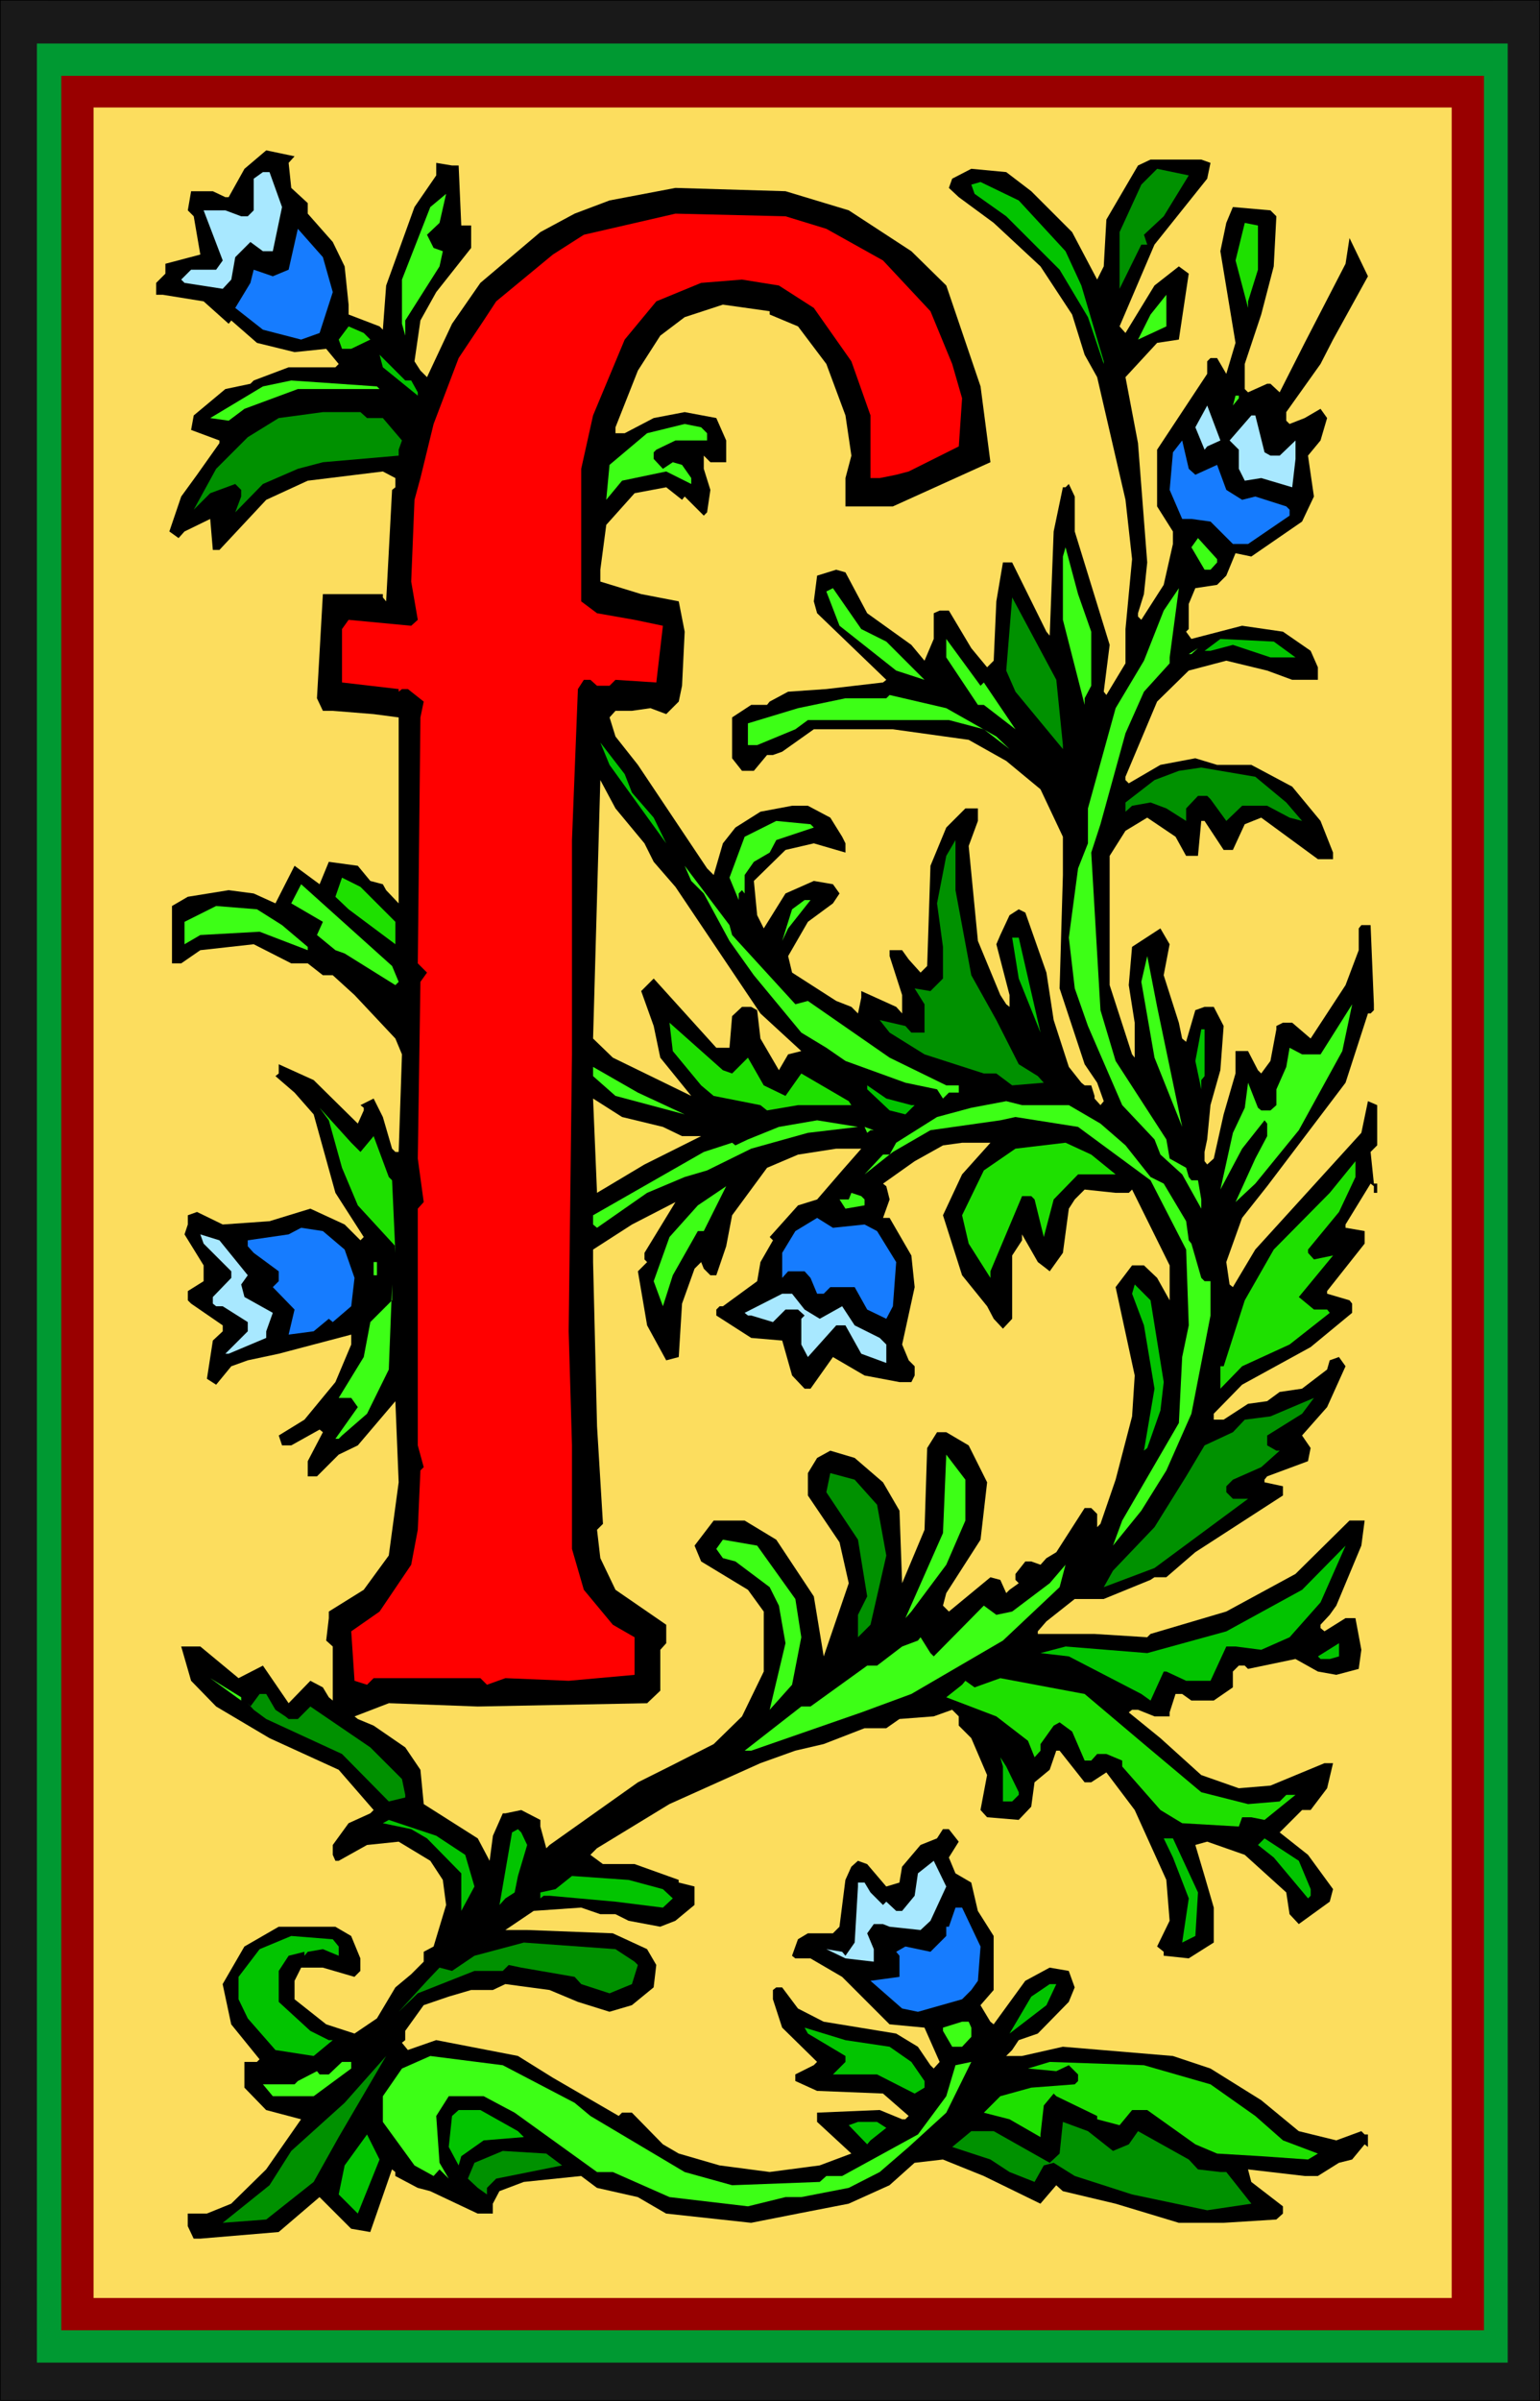<?xml version="1.0" encoding="UTF-8" standalone="no"?>
<svg
   version="1.0"
   width="99.922mm"
   height="155.668mm"
   id="svg107"
   sodipodi:docname="Flower F 2.wmf"
   xmlns:inkscape="http://www.inkscape.org/namespaces/inkscape"
   xmlns:sodipodi="http://sodipodi.sourceforge.net/DTD/sodipodi-0.dtd"
   xmlns="http://www.w3.org/2000/svg"
   xmlns:svg="http://www.w3.org/2000/svg">
  <rect width="100%" height="100%" fill="#333333" stroke="none"/>
  <sodipodi:namedview
     id="namedview107"
     pagecolor="#ffffff"
     bordercolor="#000000"
     borderopacity="0.25"
     inkscape:showpageshadow="2"
     inkscape:pageopacity="0.0"
     inkscape:pagecheckerboard="0"
     inkscape:deskcolor="#d1d1d1"
     inkscape:document-units="mm" />
  <defs
     id="defs1">
    <pattern
       id="WMFhbasepattern"
       patternUnits="userSpaceOnUse"
       width="6"
       height="6"
       x="0"
       y="0" />
  </defs>
  <path
     style="fill:#191919;fill-opacity:1;fill-rule:evenodd;stroke:none"
     d="M 11.958,0.162 H 365.86 V 588.353 H 11.958 Z"
     id="path1" />
  <path
     style="fill:#000000;fill-opacity:1;fill-rule:evenodd;stroke:none"
     d="M 12.12,0.162 H 11.958 365.86 v 0 V 588.353 588.192 H 11.958 l 0.162,0.162 V 0.162 L 11.958,0 V 588.353 H 366.022 V 0 H 11.958 Z"
     id="path2" />
  <path
     style="fill:#009932;fill-opacity:1;fill-rule:evenodd;stroke:none"
     d="M 18.261,10.665 H 360.689 V 578.981 H 18.261 Z"
     id="path3" />
  <path
     style="fill:#990000;fill-opacity:1;fill-rule:evenodd;stroke:none"
     d="M 23.109,18.583 H 356.003 V 571.063 H 23.109 Z"
     id="path4" />
  <path
     style="fill:#ffcc00;fill-opacity:1;fill-rule:evenodd;stroke:none"
     d="M 27.795,26.339 H 351.155 V 563.145 H 27.795 Z"
     id="path5" />
  <path
     style="fill:#191919;fill-opacity:1;fill-rule:evenodd;stroke:none"
     d="M 0,0.162 H 377.657 V 588.353 H 0 Z"
     id="path6" />
  <path
     style="fill:#000000;fill-opacity:1;fill-rule:evenodd;stroke:none"
     d="M 0.162,0.162 H 0 377.657 377.495 V 588.353 l 0.162,-0.162 H 0 l 0.162,0.162 V 0.162 L 0,0 V 588.353 H 377.657 V 0 H 0 Z"
     id="path7" />
  <path
     style="fill:#009932;fill-opacity:1;fill-rule:evenodd;stroke:none"
     d="M 9.05,10.665 H 369.739 V 578.981 H 9.05 Z"
     id="path8" />
  <path
     style="fill:#990000;fill-opacity:1;fill-rule:evenodd;stroke:none"
     d="M 15.029,18.583 H 363.921 V 571.063 H 15.029 Z"
     id="path9" />
  <path
     style="fill:#fcdd5e;fill-opacity:1;fill-rule:evenodd;stroke:none"
     d="M 22.947,26.339 H 356.003 V 563.145 H 22.947 Z"
     id="path10" />
  <path
     style="fill:#000000;fill-opacity:1;fill-rule:evenodd;stroke:none"
     d="m 70.78,39.913 0.646,6.14 4.04,3.717 v 2.585 l 6.141,6.948 2.909,5.979 0.97,9.372 v 2.424 l 7.595,2.909 0.808,0.808 0.808,-10.827 6.949,-19.229 5.333,-7.756 v -3.07 l 3.878,0.646 h 1.616 l 0.646,14.705 h 2.424 v 5.494 l -8.565,10.827 -3.878,6.948 -1.454,10.019 1.454,2.262 1.616,1.616 6.141,-13.089 6.949,-10.019 14.706,-12.443 8.403,-4.525 8.565,-3.232 16.16,-3.07 26.987,0.808 15.514,4.686 15.352,10.019 8.565,8.403 8.403,24.723 2.424,18.583 -23.917,10.827 h -11.635 v -6.948 l 1.454,-5.494 -1.454,-9.857 -4.686,-12.604 -6.949,-9.211 -6.949,-2.909 v -0.808 l -11.474,-1.616 -9.373,3.07 -5.979,4.525 -5.494,8.564 -5.494,13.897 v 1.454 h 2.262 l 7.11,-3.717 7.595,-1.454 7.757,1.454 2.424,5.494 v 5.332 h -3.878 l -1.616,-1.616 v 3.232 l 1.616,5.171 -0.808,5.494 -0.808,0.808 -4.686,-4.686 -0.646,0.808 -3.878,-3.07 -7.757,1.454 -6.949,7.756 -1.454,10.988 v 2.909 l 10.019,3.07 9.211,1.778 1.454,7.433 -0.646,13.25 -0.808,3.878 -3.07,3.07 -3.878,-1.454 -4.525,0.646 h -4.04 l -1.454,1.616 1.454,4.686 5.494,6.948 16.968,25.37 1.616,1.616 2.262,-7.756 3.07,-3.878 6.141,-3.878 7.757,-1.454 h 3.878 l 5.494,2.909 2.909,4.686 0.808,1.616 v 2.262 l -7.757,-2.262 -6.949,1.616 -7.757,7.595 0.808,8.403 1.616,3.232 5.333,-8.564 6.949,-3.07 4.686,0.808 1.616,2.262 -1.616,2.424 -6.141,4.525 -4.848,8.403 0.97,4.04 10.827,6.948 3.717,1.454 1.616,1.616 0.808,-3.878 v -1.616 l 8.565,3.878 1.454,1.616 V 243.841 l -3.07,-9.534 v -1.454 h 3.07 l 1.616,2.262 2.909,3.232 1.616,-1.616 0.808,-24.562 3.878,-9.372 4.686,-4.686 h 3.07 v 3.07 l -2.262,6.14 2.262,23.269 5.494,13.25 1.454,2.262 0.808,0.646 V 243.841 l -3.232,-12.443 0.97,-2.262 2.262,-4.848 2.262,-1.454 1.616,0.808 5.171,14.705 1.778,11.635 3.717,11.473 3.07,3.878 0.808,0.646 h 1.616 l 0.808,2.585 v 0.646 l 1.454,1.616 0.808,-0.97 -1.616,-4.525 -3.07,-4.525 -6.141,-18.583 0.808,-27.794 v -9.372 l -5.494,-11.635 -8.403,-6.948 -9.211,-5.171 -18.584,-2.585 h -19.392 l -7.757,5.494 -2.262,0.808 h -1.454 l -3.232,3.878 h -2.909 l -2.424,-3.07 v -10.019 l 4.686,-3.07 h 3.878 l 0.646,-0.808 4.525,-2.424 9.373,-0.646 13.898,-1.616 0.808,-0.646 -16.968,-16.321 -0.808,-2.909 0.808,-6.302 4.686,-1.454 2.262,0.646 5.333,10.019 10.827,7.756 3.232,3.878 2.262,-5.333 v -6.302 l 1.454,-0.646 h 2.262 l 5.494,9.211 3.878,4.686 1.616,-1.616 0.646,-14.543 1.616,-9.534 h 2.262 l 8.403,16.967 0.808,0.97 0.97,-25.531 2.262,-10.827 h 0.646 l 0.808,-0.808 1.454,3.07 v 8.564 l 8.565,27.794 -1.454,11.473 0.646,0.808 4.686,-7.756 v -8.403 l 1.616,-17.129 -1.616,-14.543 -6.949,-30.056 -3.07,-5.494 -3.07,-9.857 -7.757,-11.796 -11.474,-10.665 -8.565,-6.302 -2.424,-2.262 0.808,-2.262 4.686,-2.424 8.565,0.808 6.141,4.686 10.019,10.019 6.141,11.635 1.616,-3.232 0.646,-11.473 7.757,-13.25 3.07,-1.454 h 12.443 l 2.262,0.808 -0.808,3.878 -12.928,16.159 -8.565,20.037 1.454,1.616 7.11,-11.635 5.979,-4.686 2.424,1.778 -2.424,16.159 -5.333,0.808 -7.757,8.403 3.07,16.159 2.262,29.248 -0.808,7.756 -1.454,4.686 v 0.808 l 0.808,0.808 5.494,-8.564 2.262,-10.019 v -3.07 l -3.878,-6.14 v -13.897 l 12.282,-18.583 v -3.07 l 0.808,-0.808 h 1.616 l 2.262,3.878 2.262,-7.595 -3.717,-22.461 1.454,-6.948 1.616,-3.878 9.211,0.808 1.454,1.454 -0.646,12.281 -3.07,11.796 -4.04,12.119 v 6.14 l 0.808,0.808 4.686,-2.101 h 0.808 l 2.262,2.101 6.141,-12.119 10.019,-19.391 0.97,-6.302 4.525,9.372 -8.565,15.513 -3.07,5.979 -8.403,11.796 v 2.101 l 0.808,0.808 3.717,-1.454 3.878,-2.262 1.616,2.262 -1.616,5.494 -3.07,3.717 1.454,10.019 -2.909,6.14 -12.443,8.564 -3.878,-0.808 -2.262,5.494 -2.262,2.262 -5.333,0.808 -1.616,3.878 v 6.14 l -0.646,0.646 1.293,1.778 12.443,-3.232 10.019,1.454 6.787,4.686 1.778,4.04 v 3.07 h -6.302 l -6.141,-2.262 -10.019,-2.424 -9.211,2.424 -7.757,7.595 -7.757,18.421 v 0.808 l 0.808,0.808 7.757,-4.525 8.565,-1.616 5.333,1.616 h 8.403 l 10.019,5.332 6.949,8.403 3.07,7.756 v 1.616 h -3.717 l -13.898,-10.18 -4.04,1.616 -2.909,6.302 h -2.262 l -4.686,-7.11 h -0.808 l -0.808,8.564 h -2.909 l -2.586,-4.686 -6.949,-4.686 -5.333,3.232 -3.878,6.14 v 31.672 l 5.494,16.967 0.646,0.808 v -8.564 l -1.454,-9.211 0.808,-9.372 6.949,-4.525 2.262,3.878 -1.454,7.595 3.717,11.635 0.808,3.878 0.97,0.808 2.262,-7.756 2.262,-0.808 h 2.262 l 2.424,4.686 -0.808,10.827 -2.424,8.564 -0.808,8.403 -0.646,3.07 v 2.262 l 0.646,0.808 1.616,-1.454 2.424,-10.827 2.909,-10.019 v -5.494 h 3.07 l 2.424,4.686 0.808,0.808 2.262,-3.07 1.454,-7.756 v -0.808 l 1.616,-0.808 h 2.262 l 4.525,3.878 8.565,-13.089 3.232,-8.564 v -5.332 l 0.646,-0.808 h 2.262 l 0.808,19.391 v 1.454 l -0.808,0.808 h -0.646 l -5.494,16.967 -19.23,25.37 -6.141,7.756 -3.878,10.827 0.808,5.494 0.808,0.646 5.494,-9.211 26.017,-28.602 1.616,-7.756 2.262,0.97 v 9.857 l -1.616,1.616 0.808,7.756 h 0.808 v 2.262 h -0.808 v -1.616 l -0.808,-0.646 -6.141,10.019 v 0.808 l 4.686,0.808 v 3.07 l -9.211,11.635 v 0.646 l 5.494,1.616 0.646,0.808 v 2.262 l -10.181,8.403 -16.806,9.211 -6.949,7.11 v 1.454 h 2.424 l 5.979,-3.878 4.686,-0.646 3.07,-2.262 5.494,-0.808 6.141,-4.686 0.646,-2.262 2.262,-0.808 1.616,2.262 -4.525,10.019 -6.141,6.948 2.101,3.07 -0.646,3.232 -10.019,3.717 -0.646,0.808 v 0.646 l 4.525,0.97 v 2.262 l -21.493,13.897 -7.11,6.14 h -2.909 l -0.97,0.646 -11.474,4.686 h -7.11 l -6.949,5.494 -2.101,2.424 v 0.646 h 13.898 l 12.928,0.808 0.808,-0.808 18.584,-5.494 16.968,-9.211 13.251,-13.089 h 3.717 l -0.808,6.14 -6.141,14.705 -1.616,2.262 -2.262,2.424 v 0.808 l 0.97,0.808 5.171,-3.232 h 2.424 l 1.454,7.756 -0.646,4.686 -5.494,1.454 -4.525,-0.808 -5.494,-3.07 -11.635,2.424 -0.808,-0.808 h -1.454 l -1.454,1.454 v 3.878 l -4.686,3.232 h -5.494 l -2.262,-1.616 h -1.616 l -1.454,4.525 v 0.97 h -3.717 l -4.04,-1.616 h -1.454 l -0.808,0.646 7.757,6.302 10.019,9.049 9.211,3.232 7.757,-0.646 13.251,-5.494 h 2.101 l -1.454,6.14 -4.04,5.333 h -2.101 l -5.494,5.494 6.949,5.494 6.141,8.403 -0.808,3.07 -7.595,5.494 -2.262,-2.424 -0.808,-5.333 -10.181,-9.211 -9.211,-3.232 -2.909,0.808 2.262,7.595 2.262,7.756 v 8.564 l -6.141,3.878 -6.141,-0.646 v -0.97 l -1.616,-1.293 3.07,-6.302 -0.808,-10.019 -7.757,-17.129 -6.949,-9.211 -3.717,2.424 h -1.616 l -6.141,-7.756 h -0.808 l -1.616,4.686 -3.717,3.07 -0.808,5.979 -3.07,3.232 -7.757,-0.646 -1.616,-1.778 1.616,-8.564 -3.878,-9.049 -3.07,-3.07 v -2.262 l -1.616,-1.616 -4.525,1.616 -8.403,0.646 -3.232,2.262 h -5.333 l -10.019,3.878 -6.949,1.616 -8.565,3.07 -22.301,10.019 -17.776,10.827 -1.616,1.616 3.07,2.262 h 7.757 l 10.827,3.878 v 0.646 l 3.878,0.97 v 4.525 l -4.686,3.878 -3.717,1.454 -7.757,-1.454 -3.232,-1.616 h -3.717 l -4.686,-1.616 -11.635,0.808 -6.949,4.686 h 5.333 l 21.008,0.808 8.403,3.878 2.262,3.878 -0.646,5.494 -5.333,4.363 -5.494,1.616 -7.757,-2.424 -6.949,-2.909 -10.827,-1.454 -3.07,1.454 h -5.333 l -5.494,1.616 -6.141,2.101 -4.525,6.302 v 2.262 l -0.808,0.646 1.454,1.778 6.949,-2.424 20.038,3.878 8.565,5.332 16.16,9.372 0.808,-0.808 h 2.424 l 7.595,7.756 3.878,2.262 10.019,2.909 12.282,1.616 12.282,-1.616 7.757,-2.909 -8.403,-7.756 v -2.262 l 15.352,-0.646 5.494,2.262 h 0.808 l 0.808,-0.808 -6.302,-5.494 -16.16,-0.646 -5.333,-2.424 v -1.616 l 4.525,-2.262 0.808,-0.808 -8.565,-8.403 -2.262,-6.948 V 487.682 l 0.808,-0.646 h 1.454 l 3.878,5.171 6.302,3.232 17.776,2.909 5.333,3.232 3.07,4.525 0.808,0.808 1.454,-1.616 -3.717,-8.403 -8.565,-0.808 -11.635,-11.635 -7.757,-4.525 h -3.717 l -0.808,-0.646 1.454,-4.04 2.424,-1.454 h 6.141 l 1.616,-1.616 1.454,-11.473 1.454,-3.232 1.616,-1.454 2.262,0.808 4.686,5.494 3.232,-0.97 0.646,-3.878 4.525,-5.333 4.04,-1.616 1.454,-2.262 h 1.454 l 2.424,3.07 -2.424,3.878 1.616,3.878 3.878,2.262 1.616,6.948 3.878,6.14 V 487.682 l -3.232,3.717 2.424,4.04 0.808,0.646 7.757,-10.665 5.979,-3.232 4.686,0.808 1.454,4.04 -1.454,3.555 -7.595,7.756 -4.686,1.616 -1.616,2.424 -1.454,1.454 h 3.878 l 10.019,-2.262 26.987,2.262 9.211,3.07 12.443,7.756 9.211,7.595 9.211,2.262 6.141,-2.262 0.808,0.808 h 0.808 v 3.07 l -0.808,-0.646 -3.07,3.717 -3.232,0.808 -5.171,3.232 h -3.232 l -13.898,-1.616 0.808,3.07 7.757,5.979 v 1.778 l -1.616,1.454 -12.928,0.808 h -10.989 l -15.514,-4.686 -12.928,-3.07 -1.616,-1.454 -3.878,4.525 -13.898,-6.787 -10.019,-4.04 -6.949,0.808 -6.141,5.494 -10.019,4.525 -12.443,2.424 -11.474,2.262 -20.846,-2.262 -6.949,-4.04 -10.019,-2.262 -3.878,-2.909 -14.059,1.454 -5.979,2.262 -1.616,3.07 v 2.424 h -3.717 l -11.635,-5.494 -3.07,-0.808 -5.494,-2.909 v -0.97 l -0.808,-0.646 -5.333,15.351 -4.686,-0.808 -7.757,-7.756 -10.019,8.564 -19.23,1.616 h -1.616 l -1.454,-3.07 v -3.07 h 4.686 l 5.979,-2.424 8.565,-8.403 8.565,-12.281 -8.565,-2.262 -5.333,-5.494 v -6.302 h 3.07 l 0.646,-0.646 -6.949,-8.564 -2.101,-9.857 5.333,-9.211 8.403,-4.848 h 13.898 l 3.878,2.262 2.262,5.494 v 3.07 l -1.454,1.454 -7.757,-2.262 H 73.851 l -1.616,3.232 v 4.525 l 7.757,6.14 6.949,2.262 5.494,-3.717 4.525,-7.595 3.878,-3.232 3.07,-3.07 v -2.424 l 2.424,-1.293 3.07,-10.18 -0.808,-6.14 -3.07,-4.686 -7.757,-4.686 -7.757,0.808 -6.949,3.878 h -0.808 l -0.646,-1.454 v -2.424 l 3.878,-5.333 5.333,-2.424 0.808,-0.808 -8.565,-9.857 -16.968,-7.756 -13.09,-7.756 -6.141,-6.302 -2.424,-8.403 h 4.686 l 9.373,7.756 5.979,-3.07 6.302,9.211 5.333,-5.494 3.07,1.616 1.454,2.424 0.97,0.808 v -13.25 l -1.616,-1.454 0.646,-5.494 v -1.616 l 8.565,-5.332 6.141,-8.403 2.424,-17.937 -0.808,-19.876 -9.211,10.827 -4.686,2.262 -5.333,5.332 H 75.467 v -3.717 l 3.717,-7.11 -0.808,-0.646 -6.949,3.878 h -2.262 l -0.808,-2.424 6.302,-3.878 7.595,-9.211 3.878,-9.211 v -2.424 l -17.776,4.686 -7.595,1.616 -4.04,1.454 -3.717,4.525 -2.262,-1.454 1.454,-9.372 2.424,-2.262 v -1.454 l -7.757,-5.333 -0.808,-0.808 v -2.262 l 3.878,-2.424 v -3.878 l -4.686,-7.595 0.808,-2.424 v -2.262 l 2.262,-0.808 6.302,3.07 11.474,-0.808 10.019,-3.07 8.403,3.878 3.878,3.878 0.808,-0.808 -6.949,-10.827 -5.333,-19.229 -4.686,-5.333 -4.686,-4.04 0.808,-0.646 v -2.262 l 8.565,3.878 10.827,10.665 1.454,-3.232 v -0.646 l -0.808,-0.646 3.232,-1.616 2.262,4.525 2.262,7.756 0.808,0.808 H 97.767 L 98.575,258.384 96.959,254.506 86.94,243.841 81.608,238.993 h -2.424 l -3.717,-2.909 h -4.04 l -9.211,-4.686 -13.09,1.454 -4.686,3.232 H 42.177 V 222.026 l 3.878,-2.262 10.019,-1.616 6.141,0.808 5.333,2.424 4.686,-9.211 6.141,4.525 2.262,-5.494 7.11,0.97 3.07,3.717 3.07,0.808 0.808,1.454 3.07,3.232 v -45.569 l -6.141,-0.808 -10.019,-0.808 h -2.424 l -1.454,-3.07 1.454,-25.531 h 14.706 v 0.808 l 0.808,0.97 1.454,-27.309 0.808,-0.646 v -2.262 l -3.07,-1.616 -18.422,2.262 -10.181,4.686 -11.474,12.281 h -1.616 l -0.646,-7.595 -6.302,3.07 -1.454,1.616 -2.262,-1.616 2.909,-8.564 3.878,-5.332 5.494,-7.756 v -0.646 l -6.949,-2.585 0.646,-3.555 7.757,-6.464 6.141,-1.293 0.808,-0.808 8.565,-3.232 h 11.474 l 0.808,-0.808 -3.07,-3.717 -7.757,0.808 -9.211,-2.262 -6.302,-5.494 -0.646,0.808 -6.141,-5.494 -10.019,-1.616 h -1.616 v -2.909 l 2.262,-2.262 v -2.424 l 8.565,-2.262 -1.616,-9.372 -1.454,-1.454 0.808,-4.686 h 5.333 l 3.07,1.454 h 0.808 l 3.878,-6.948 5.333,-4.525 6.949,1.454 z"
     id="path11" />
  <path
     style="fill:#009100;fill-opacity:1;fill-rule:evenodd;stroke:none"
     d="m 285.384,53.002 -4.848,4.525 0.808,2.424 h -1.454 L 274.557,70.777 V 56.88 l 5.333,-11.635 3.878,-3.878 7.757,1.616 z"
     id="path12" />
  <path
     style="fill:#a8e8ff;fill-opacity:1;fill-rule:evenodd;stroke:none"
     d="M 69.164,50.74 66.902,61.566 h -2.424 l -3.07,-2.262 -3.717,3.717 -0.97,5.494 -2.101,2.262 -9.373,-1.454 -0.808,-0.808 2.424,-2.424 h 6.141 l 1.616,-2.262 -4.686,-12.281 h 5.333 l 3.878,1.454 h 1.616 l 1.454,-1.454 v -7.756 l 2.262,-1.616 h 1.616 z"
     id="path13" />
  <path
     style="fill:#02c400;fill-opacity:1;fill-rule:evenodd;stroke:none"
     d="m 261.306,61.566 3.878,8.403 5.494,18.583 v 0.646 l -3.878,-11.473 -6.949,-11.635 -13.09,-13.089 -7.757,-5.494 -0.808,-2.262 2.262,-0.646 9.373,4.525 z"
     id="path14" />
  <path
     style="fill:#3dff16;fill-opacity:1;fill-rule:evenodd;stroke:none"
     d="m 104.716,57.526 1.616,3.232 2.262,0.808 -0.808,3.717 -8.403,13.25 v 3.717 l -0.808,-2.909 V 68.515 l 6.949,-17.775 3.878,-3.232 -1.616,7.11 z"
     id="path15" />
  <path
     style="fill:#ff0000;fill-opacity:1;fill-rule:evenodd;stroke:none"
     d="m 202.645,56.072 13.898,7.756 11.635,12.443 5.333,12.927 2.424,8.403 -0.808,11.796 -12.282,6.14 -3.07,0.808 -4.04,0.808 h -2.262 v -15.351 l -4.686,-13.25 -9.211,-13.089 -8.565,-5.494 -9.05,-1.454 -10.019,0.808 -10.989,4.525 -7.757,9.372 -7.757,18.583 -2.909,13.089 v 32.48 l 3.878,2.909 9.211,1.616 6.949,1.454 -1.616,13.897 -10.019,-0.646 -1.454,1.454 h -3.07 l -1.616,-1.454 h -1.616 l -1.454,2.262 -1.454,37.004 v 52.517 l -0.808,67.868 0.808,27.955 v 25.37 l 2.909,10.019 7.11,8.564 5.333,3.07 v 9.211 l -16.16,1.454 -15.514,-0.646 -4.525,1.616 -1.616,-1.616 H 91.627 l -1.616,1.616 -3.07,-0.97 -0.808,-12.119 6.949,-4.848 7.757,-11.473 1.616,-8.564 0.646,-14.543 0.808,-0.808 -1.454,-5.333 v -58.011 l 1.454,-1.616 -1.454,-10.665 0.646,-43.306 1.616,-2.262 -2.262,-2.262 0.646,-60.273 0.808,-3.878 -3.878,-3.07 h -1.454 l -0.808,0.646 v -0.646 l -13.898,-1.616 v -13.089 l 1.616,-2.262 15.352,1.454 1.616,-1.454 -1.616,-9.372 0.808,-20.037 1.454,-5.333 3.232,-13.25 6.141,-16.159 6.141,-9.211 3.07,-4.686 13.898,-11.473 7.595,-4.848 22.462,-5.171 26.987,0.646 z"
     id="path16" />
  <path
     style="fill:#1ee000;fill-opacity:1;fill-rule:evenodd;stroke:none"
     d="m 308.493,66.091 -2.424,7.756 v 1.616 l -3.07,-11.635 2.262,-9.211 3.232,0.646 z"
     id="path17" />
  <path
     style="fill:#167cff;fill-opacity:1;fill-rule:evenodd;stroke:none"
     d="m 81.608,71.585 -3.232,10.019 -4.525,1.616 -9.373,-2.424 -6.787,-5.333 3.717,-6.14 0.808,-3.232 4.686,1.616 3.878,-1.616 2.262,-10.019 6.141,6.948 z"
     id="path18" />
  <path
     style="fill:#ffffff;fill-opacity:1;fill-rule:evenodd;stroke:none"
     d="m 329.985,71.585 -6.787,13.089 z"
     id="path19" />
  <path
     style="fill:#3dff16;fill-opacity:1;fill-rule:evenodd;stroke:none"
     d="m 279.082,83.219 3.07,-6.14 3.878,-4.848 v 7.756 z"
     id="path20" />
  <path
     style="fill:#1ee000;fill-opacity:1;fill-rule:evenodd;stroke:none"
     d="m 90.819,83.219 -4.686,2.262 h -2.262 l -0.808,-2.262 2.424,-3.232 3.717,1.616 z"
     id="path21" />
  <path
     style="fill:#02c400;fill-opacity:1;fill-rule:evenodd;stroke:none"
     d="m 100.838,93.238 1.616,2.909 v 0.808 l -8.565,-6.948 -0.808,-3.07 6.302,6.302 z"
     id="path22" />
  <path
     style="fill:#3dff16;fill-opacity:1;fill-rule:evenodd;stroke:none"
     d="M 93.081,95.339 H 73.043 l -13.09,4.848 -3.878,2.909 -4.525,-0.646 12.928,-7.756 6.949,-1.454 21.008,1.454 z"
     id="path23" />
  <path
     style="fill:#3dff16;fill-opacity:1;fill-rule:evenodd;stroke:none"
     d="m 303.806,97.601 -1.454,1.778 0.646,-2.424 h 0.808 z"
     id="path24" />
  <path
     style="fill:#a8e8ff;fill-opacity:1;fill-rule:evenodd;stroke:none"
     d="m 296.049,109.397 -0.646,0.808 -2.262,-5.494 2.909,-5.333 3.232,8.564 z"
     id="path25" />
  <path
     style="fill:#009100;fill-opacity:1;fill-rule:evenodd;stroke:none"
     d="m 90.011,102.449 h 3.878 l 4.686,5.494 -0.808,2.262 v 1.454 l -18.584,1.616 -6.141,1.616 -8.565,3.717 -6.787,6.948 1.454,-3.878 v -1.616 l -1.454,-1.454 -6.141,2.262 -4.04,4.04 5.494,-10.019 7.757,-7.756 7.595,-4.686 10.827,-1.454 h 9.211 z"
     id="path26" />
  <path
     style="fill:#a8e8ff;fill-opacity:1;fill-rule:evenodd;stroke:none"
     d="m 310.109,110.852 1.454,0.808 h 2.262 l 3.878,-3.717 v 4.525 l -0.808,6.948 -7.595,-2.262 -4.04,0.646 -1.454,-2.909 v -4.686 l -2.262,-2.262 5.333,-6.14 h 0.97 z"
     id="path27" />
  <path
     style="fill:#3dff16;fill-opacity:1;fill-rule:evenodd;stroke:none"
     d="m 173.396,106.165 v 1.778 h -7.757 l -4.686,2.262 -0.646,0.646 v 1.616 l 2.262,2.424 2.424,-1.616 2.262,0.646 2.262,3.232 v 1.454 l -6.141,-3.07 -10.827,2.262 -3.878,4.686 0.808,-8.564 9.211,-7.756 9.211,-2.262 4.04,0.808 z"
     id="path28" />
  <path
     style="fill:#167cff;fill-opacity:1;fill-rule:evenodd;stroke:none"
     d="m 293.141,116.346 5.333,-2.424 2.262,6.14 3.878,2.424 3.232,-0.808 7.595,2.424 0.808,0.808 v 1.454 l -10.181,6.948 h -3.717 l -5.494,-5.494 -4.686,-0.646 h -2.262 l -3.07,-7.11 0.808,-9.211 2.262,-2.909 1.616,6.948 z"
     id="path29" />
  <path
     style="fill:#3dff16;fill-opacity:1;fill-rule:evenodd;stroke:none"
     d="m 298.473,137.837 -1.616,1.778 h -1.454 l -3.232,-5.494 1.616,-2.262 4.686,5.171 z"
     id="path30" />
  <path
     style="fill:#3dff16;fill-opacity:1;fill-rule:evenodd;stroke:none"
     d="m 267.608,154.804 v 13.25 l -1.616,3.07 v 1.616 l -5.333,-20.845 V 136.383 l 0.646,-2.262 3.07,11.473 z"
     id="path31" />
  <path
     style="fill:#3dff16;fill-opacity:1;fill-rule:evenodd;stroke:none"
     d="m 217.351,157.228 9.373,9.372 -6.949,-2.262 -13.898,-10.988 -3.232,-8.403 1.616,-0.808 6.949,10.019 z"
     id="path32" />
  <path
     style="fill:#3dff16;fill-opacity:1;fill-rule:evenodd;stroke:none"
     d="m 286.838,162.561 -6.302,6.948 -4.525,10.18 -6.141,22.3 -2.262,6.948 2.262,38.62 3.717,12.443 12.443,19.229 0.808,4.686 4.04,2.262 0.646,2.262 0.646,0.808 h 1.616 l 0.808,4.686 v 2.262 l -4.686,-8.403 -5.333,-4.848 -1.454,-3.717 -7.918,-8.403 -8.403,-19.391 -3.232,-9.211 -1.454,-12.443 2.262,-16.967 2.424,-6.14 v -8.564 l 6.787,-24.562 6.949,-11.635 4.848,-12.281 3.717,-5.494 -2.262,16.967 z"
     id="path33" />
  <path
     style="fill:#009100;fill-opacity:1;fill-rule:evenodd;stroke:none"
     d="m 260.659,182.598 v 0.97 l -11.635,-14.058 -2.262,-5.171 1.454,-17.937 10.827,20.199 z"
     id="path34" />
  <path
     style="fill:#3dff16;fill-opacity:1;fill-rule:evenodd;stroke:none"
     d="m 241.267,167.247 7.757,11.473 -7.757,-5.979 H 239.813 l -7.757,-11.635 v -4.525 l 8.403,11.473 z"
     id="path35" />
  <path
     style="fill:#02c400;fill-opacity:1;fill-rule:evenodd;stroke:none"
     d="m 317.704,161.106 h -6.141 l -9.211,-3.07 -5.494,1.454 h -1.454 l 3.878,-2.909 13.09,0.646 z"
     id="path36" />
  <path
     style="fill:#3dff16;fill-opacity:1;fill-rule:evenodd;stroke:none"
     d="m 291.525,160.298 2.262,-1.454 -1.616,1.454 z"
     id="path37" />
  <path
     style="fill:#3dff16;fill-opacity:1;fill-rule:evenodd;stroke:none"
     d="m 244.338,180.497 3.232,3.07 -6.302,-4.848 -8.565,-2.262 h -34.582 l -3.07,2.262 -9.373,3.878 h -2.262 v -5.332 l 12.282,-3.717 11.635,-2.424 h 10.019 l 0.808,-0.808 13.898,3.232 z"
     id="path38" />
  <path
     style="fill:#ffffff;fill-opacity:1;fill-rule:evenodd;stroke:none"
     d="m 270.678,170.317 -0.808,3.232 z"
     id="path39" />
  <path
     style="fill:#ffffff;fill-opacity:1;fill-rule:evenodd;stroke:none"
     d="m 268.416,176.458 -2.424,7.11 z"
     id="path40" />
  <path
     style="fill:#02c400;fill-opacity:1;fill-rule:evenodd;stroke:none"
     d="m 154.974,194.233 5.333,6.14 3.07,6.302 -13.898,-19.229 -2.262,-5.494 5.979,7.756 z"
     id="path41" />
  <path
     style="fill:#009100;fill-opacity:1;fill-rule:evenodd;stroke:none"
     d="m 315.441,196.656 3.878,4.525 -3.07,-0.808 -5.494,-2.909 h -6.141 l -3.878,3.717 -3.878,-5.332 -0.808,-0.808 h -2.262 l -2.909,3.07 v 3.07 l -4.848,-3.07 -3.878,-1.454 -4.525,0.808 -1.616,1.454 v -2.262 l 7.11,-5.494 5.979,-2.262 5.494,-0.808 13.251,2.262 z"
     id="path42" />
  <path
     style="fill:#fcdd5e;fill-opacity:1;fill-rule:evenodd;stroke:none"
     d="m 158.044,206.675 2.262,4.525 5.333,6.14 20.846,31.026 10.019,9.211 -3.232,0.808 -2.262,3.878 -4.525,-7.756 -0.808,-6.948 -1.454,-0.808 h -2.262 l -2.424,2.262 -0.646,7.756 h -3.232 l -15.352,-16.967 -3.07,3.07 3.07,8.564 1.616,7.756 7.595,9.372 -19.23,-9.372 -4.848,-4.686 1.778,-63.344 3.717,6.948 z"
     id="path43" />
  <path
     style="fill:#3dff16;fill-opacity:1;fill-rule:evenodd;stroke:none"
     d="m 199.575,202.797 -9.211,3.07 -1.616,3.07 -3.878,2.262 -2.262,3.232 v 4.525 l -0.646,-0.808 -0.808,0.808 v 1.616 l -2.262,-5.494 3.717,-10.019 7.757,-3.878 8.403,0.808 z"
     id="path44" />
  <path
     style="fill:#009100;fill-opacity:1;fill-rule:evenodd;stroke:none"
     d="m 238.197,238.993 6.141,10.988 5.494,10.827 4.686,2.909 1.454,1.616 -7.757,0.646 -3.878,-2.909 h -3.07 l -14.544,-4.686 -8.565,-5.333 -2.424,-3.07 6.302,1.454 1.454,1.616 h 3.232 v -6.948 l -2.424,-3.878 3.878,0.646 3.07,-3.07 v -7.756 l -1.454,-10.665 2.262,-11.635 2.262,-3.878 v 12.281 z"
     id="path45" />
  <path
     style="fill:#3dff16;fill-opacity:1;fill-rule:evenodd;stroke:none"
     d="m 179.537,229.136 15.514,16.967 3.07,-0.808 20.038,13.897 13.898,6.787 h 3.07 v 1.778 h -2.424 l -1.454,1.454 -1.454,-2.262 -7.757,-1.616 -14.706,-5.333 -4.686,-3.232 -6.141,-3.717 -11.635,-14.058 -5.979,-8.403 -6.302,-11.635 -3.07,-3.07 -1.616,-3.717 10.989,14.543 z"
     id="path46" />
  <path
     style="fill:#1ee000;fill-opacity:1;fill-rule:evenodd;stroke:none"
     d="m 96.959,225.904 v 5.494 l -11.474,-8.564 -3.232,-3.07 1.616,-4.686 4.525,2.262 z"
     id="path47" />
  <path
     style="fill:#3dff16;fill-opacity:1;fill-rule:evenodd;stroke:none"
     d="m 97.767,240.609 -0.808,0.808 -12.443,-7.756 -2.262,-0.808 -4.525,-3.717 1.454,-3.232 -7.757,-4.525 2.424,-4.686 22.301,20.037 z"
     id="path48" />
  <path
     style="fill:#3dff16;fill-opacity:1;fill-rule:evenodd;stroke:none"
     d="m 193.272,227.52 -1.454,3.07 2.424,-7.756 3.07,-2.262 h 1.454 z"
     id="path49" />
  <path
     style="fill:#3dff16;fill-opacity:1;fill-rule:evenodd;stroke:none"
     d="m 69.164,226.712 6.302,5.333 v 0.808 l -11.797,-4.525 -14.544,0.808 -3.878,2.262 v -5.494 l 7.757,-3.878 10.019,0.808 z"
     id="path50" />
  <path
     style="fill:#02c400;fill-opacity:1;fill-rule:evenodd;stroke:none"
     d="m 255.165,253.052 -5.333,-13.25 -1.616,-10.019 h 1.616 z"
     id="path51" />
  <path
     style="fill:#3dff16;fill-opacity:1;fill-rule:evenodd;stroke:none"
     d="m 289.909,276.159 -6.787,-16.967 -3.232,-18.583 1.454,-6.302 2.424,12.443 z"
     id="path52" />
  <path
     style="fill:#3dff16;fill-opacity:1;fill-rule:evenodd;stroke:none"
     d="m 318.512,276.967 -10.666,13.089 -4.848,4.525 4.848,-10.665 2.909,-5.494 v -3.07 l -0.646,-0.808 -5.494,6.948 -5.333,10.019 3.07,-13.897 2.909,-6.14 0.808,-6.14 2.424,6.14 0.808,0.646 h 2.262 l 1.454,-1.293 v -3.878 l 2.424,-5.494 0.808,-4.686 3.07,1.616 h 4.525 l 7.757,-12.281 -2.424,11.473 z"
     id="path53" />
  <path
     style="fill:#1ee000;fill-opacity:1;fill-rule:evenodd;stroke:none"
     d="m 179.537,263.07 3.878,-3.878 3.878,6.787 5.333,2.585 3.878,-5.494 11.635,6.787 0.646,0.97 h -13.09 l -7.595,1.293 -1.616,-1.293 -11.474,-2.262 -3.07,-2.585 -6.949,-8.403 -0.808,-6.948 13.09,11.635 z"
     id="path54" />
  <path
     style="fill:#02c400;fill-opacity:1;fill-rule:evenodd;stroke:none"
     d="m 295.403,263.717 -0.808,0.97 v 2.262 l -1.454,-6.948 1.454,-7.756 h 0.808 z"
     id="path55" />
  <path
     style="fill:#3dff16;fill-opacity:1;fill-rule:evenodd;stroke:none"
     d="m 167.901,273.089 -16.968,-4.525 -5.494,-4.848 v -2.262 l 10.989,6.302 z"
     id="path56" />
  <path
     style="fill:#02c400;fill-opacity:1;fill-rule:evenodd;stroke:none"
     d="m 223.492,270.827 h 0.808 l -2.262,2.262 -3.878,-0.97 -5.494,-5.171 v -0.97 l 4.686,3.232 z"
     id="path57" />
  <path
     style="fill:#fcdd5e;fill-opacity:1;fill-rule:evenodd;stroke:none"
     d="m 162.569,276.159 4.686,2.262 h 4.686 l -13.898,6.948 -11.635,6.948 -0.97,-23.108 7.11,4.525 z"
     id="path58" />
  <path
     style="fill:#3dff16;fill-opacity:1;fill-rule:evenodd;stroke:none"
     d="m 262.114,270.827 7.757,4.525 6.141,5.332 6.141,7.756 3.232,1.616 5.494,9.211 0.646,4.686 0.646,0.808 2.424,8.403 0.808,0.808 h 1.454 v 8.403 l -4.686,24.077 -6.141,13.897 -6.141,9.857 -6.949,8.564 2.262,-6.14 13.898,-23.915 0.808,-16.159 1.616,-7.756 -0.646,-18.583 -8.726,-16.967 -17.776,-13.089 -15.352,-2.424 -3.717,0.808 -17.13,2.424 -9.211,5.332 -6.949,5.494 4.525,-4.848 h 1.616 l 1.616,-2.909 10.019,-6.302 8.403,-2.262 8.565,-1.616 3.878,0.97 z"
     id="path59" />
  <path
     style="fill:#1ee000;fill-opacity:1;fill-rule:evenodd;stroke:none"
     d="m 88.395,282.3 3.232,-3.878 3.717,10.019 0.808,0.808 0.808,17.775 v -1.616 l -9.211,-10.019 -3.878,-9.211 -3.232,-11.635 -2.262,-3.07 7.757,8.564 z"
     id="path60" />
  <path
     style="fill:#3dff16;fill-opacity:1;fill-rule:evenodd;stroke:none"
     d="m 198.12,277.614 -13.898,3.878 -10.827,5.333 -5.494,1.616 -9.211,3.878 -12.282,8.564 -0.97,-0.808 v -2.262 l 27.149,-15.513 6.949,-2.262 0.808,0.646 3.07,-1.454 7.595,-3.07 9.373,-1.616 10.019,1.616 z"
     id="path61" />
  <path
     style="fill:#3dff16;fill-opacity:1;fill-rule:evenodd;stroke:none"
     d="m 213.472,276.967 -0.808,0.646 -0.646,-1.454 2.262,0.808 z"
     id="path62" />
  <path
     style="fill:#fcdd5e;fill-opacity:1;fill-rule:evenodd;stroke:none"
     d="m 235.935,287.794 -4.686,10.019 4.686,14.705 6.141,7.595 1.616,3.07 2.262,2.424 2.262,-2.424 v -15.513 l 2.424,-3.717 v -1.454 l 3.878,6.787 2.101,1.616 0.808,0.646 3.232,-4.525 1.454,-10.827 1.454,-2.262 2.424,-2.424 7.595,0.808 h 3.232 l 0.808,-0.808 9.211,18.583 v 8.564 l -3.07,-5.494 -3.232,-3.07 h -2.909 l -4.04,5.332 4.686,21.653 -0.646,10.019 -4.04,15.513 -3.717,10.827 -0.808,0.808 v -3.232 l -1.454,-1.454 h -1.616 l -6.949,10.827 -2.424,1.454 -1.454,1.616 -2.262,-0.808 h -1.454 l -2.424,3.07 v 1.454 l 0.808,0.808 -2.262,1.616 -0.808,0.808 -1.454,-3.232 -2.424,-0.646 -10.181,8.403 -1.454,-1.454 0.808,-3.07 8.403,-13.089 1.616,-14.058 -4.525,-9.049 -5.494,-3.232 h -2.262 l -2.424,3.878 -0.646,20.037 -5.494,13.089 -0.646,-17.775 -4.04,-6.948 -6.949,-5.979 -5.979,-1.778 -3.232,1.778 -2.262,3.717 v 5.494 l 7.757,11.473 2.262,10.019 -6.141,17.937 -2.424,-14.705 -9.211,-13.897 -7.757,-4.686 h -7.595 l -4.686,6.14 1.616,3.878 11.474,6.948 3.878,5.332 v 14.705 l -5.333,10.988 -6.949,6.787 -10.827,5.494 -7.757,3.878 -21.654,15.351 -0.808,0.808 -1.454,-5.332 v -1.616 l -4.686,-2.424 -3.878,0.808 h -0.646 l -2.424,5.494 -0.808,6.14 -2.909,-5.494 -13.251,-8.403 -0.808,-8.403 -3.717,-5.494 -7.757,-5.332 -3.878,-1.616 -0.808,-0.646 8.403,-3.232 21.816,0.808 41.531,-0.808 3.232,-3.07 v -10.019 l 1.454,-1.616 v -4.525 l -12.443,-8.564 -3.717,-7.756 -0.808,-6.948 1.454,-1.454 -1.454,-23.915 -0.97,-40.236 v -3.07 l 9.534,-6.14 10.666,-5.494 -7.595,12.443 v 1.616 l 0.646,0.646 -2.262,2.262 2.262,13.25 4.686,8.564 3.07,-0.808 0.808,-13.089 3.07,-8.564 1.616,-1.616 0.646,1.616 1.616,1.616 h 1.454 l 2.424,-7.11 1.454,-7.595 8.565,-11.635 7.595,-3.232 9.373,-1.454 h 6.141 l -4.686,5.333 -6.141,7.11 -4.686,1.454 -6.949,7.756 0.808,0.808 -3.07,5.333 -0.808,4.686 -8.403,6.14 h -0.808 l -0.808,0.808 v 1.454 l 8.565,5.494 7.595,0.646 2.424,8.564 3.07,3.232 h 1.454 l 5.494,-7.756 7.757,4.525 8.565,1.616 h 2.909 l 0.808,-1.616 v -2.262 l -1.454,-1.454 -1.616,-3.878 3.07,-14.058 -0.808,-7.756 -5.333,-9.211 h -1.616 l 1.616,-4.525 -0.808,-3.232 -0.808,-0.646 7.757,-5.494 6.949,-3.878 4.686,-0.646 h 6.949 z"
     id="path63" />
  <path
     style="fill:#1ee000;fill-opacity:1;fill-rule:evenodd;stroke:none"
     d="m 273.587,287.794 h -9.211 l -5.979,6.14 -2.424,9.211 -2.262,-9.211 -0.808,-0.808 h -2.262 l -7.757,18.421 v 1.616 l -5.333,-8.403 -1.616,-6.948 5.333,-10.988 7.757,-5.333 12.282,-1.454 6.302,2.909 z"
     id="path64" />
  <path
     style="fill:#1ee000;fill-opacity:1;fill-rule:evenodd;stroke:none"
     d="m 328.369,297.004 -7.595,9.211 v 0.808 l 1.454,1.616 4.686,-0.97 -8.403,10.18 3.717,3.07 h 3.232 l 0.646,0.808 -9.858,7.756 -11.635,5.333 -5.333,5.494 v -5.494 h 0.808 l 5.171,-16.159 7.11,-12.443 13.736,-13.897 6.302,-7.756 v 3.878 z"
     id="path65" />
  <path
     style="fill:#3dff16;fill-opacity:1;fill-rule:evenodd;stroke:none"
     d="m 171.133,301.691 -6.141,10.827 -2.424,7.595 -2.262,-6.14 3.878,-10.827 6.949,-7.756 6.949,-4.686 -5.494,10.988 z"
     id="path66" />
  <path
     style="fill:#3dff16;fill-opacity:1;fill-rule:evenodd;stroke:none"
     d="m 212.018,293.934 v 1.454 l -4.686,0.808 -1.454,-2.262 h 2.262 l 0.646,-1.616 2.424,0.808 z"
     id="path67" />
  <path
     style="fill:#167cff;fill-opacity:1;fill-rule:evenodd;stroke:none"
     d="m 212.018,300.075 3.07,1.616 4.686,7.595 -0.808,10.827 -1.616,3.07 -4.686,-2.262 -3.07,-5.494 h -5.979 l -1.616,1.616 h -1.616 l -1.616,-3.878 -1.454,-1.616 h -4.04 l -1.454,1.616 v -6.14 l 3.232,-5.333 5.333,-3.232 3.878,2.424 z"
     id="path68" />
  <path
     style="fill:#167cff;fill-opacity:1;fill-rule:evenodd;stroke:none"
     d="m 84.516,306.215 2.424,6.948 -0.808,6.948 -4.525,3.878 -0.97,-0.808 -3.717,3.07 -6.141,0.808 1.454,-6.14 -5.333,-5.494 1.454,-1.454 v -2.424 l -6.141,-4.525 -1.454,-1.616 v -1.454 l 10.019,-1.454 3.07,-1.616 5.333,0.808 z"
     id="path69" />
  <path
     style="fill:#a8e8ff;fill-opacity:1;fill-rule:evenodd;stroke:none"
     d="m 60.761,312.517 -1.616,2.262 0.808,3.07 6.949,3.878 -1.616,4.525 v 1.616 l -9.211,3.878 h -0.808 l 5.494,-5.494 v -2.262 l -6.141,-3.878 h -1.616 l -0.808,-0.646 v -1.616 l 4.525,-4.686 v -1.616 l -6.787,-6.787 -0.808,-2.262 4.686,1.454 z"
     id="path70" />
  <path
     style="fill:#3dff16;fill-opacity:1;fill-rule:evenodd;stroke:none"
     d="m 91.627,309.285 h 0.808 v 3.232 h -0.808 z"
     id="path71" />
  <path
     style="fill:#3dff16;fill-opacity:1;fill-rule:evenodd;stroke:none"
     d="m 90.011,346.451 -6.141,5.332 -0.808,0.808 h -0.808 l 5.494,-7.756 -1.616,-2.262 h -3.07 l 6.141,-10.019 1.616,-8.564 5.333,-5.332 v -3.878 l -0.808,20.845 z"
     id="path72" />
  <path
     style="fill:#02c400;fill-opacity:1;fill-rule:evenodd;stroke:none"
     d="m 285.384,338.695 -0.808,6.948 -3.232,9.211 -0.808,0.646 2.586,-15.19 -2.586,-15.513 -2.909,-7.756 0.646,-2.262 3.878,3.878 z"
     id="path73" />
  <path
     style="fill:#a8e8ff;fill-opacity:1;fill-rule:evenodd;stroke:none"
     d="m 197.312,320.92 3.717,2.262 5.494,-3.07 3.07,4.686 6.141,3.07 1.616,1.616 v 4.525 l -6.141,-2.262 -3.878,-6.948 h -2.262 l -6.949,7.756 -1.616,-3.07 v -6.302 l 0.808,-0.808 -1.616,-1.454 h -3.07 l -3.07,3.07 -5.333,-1.616 h -0.808 l -0.808,-0.646 9.211,-4.686 h 2.424 z"
     id="path74" />
  <path
     style="fill:#009100;fill-opacity:1;fill-rule:evenodd;stroke:none"
     d="m 310.755,351.784 v 2.424 l 2.262,1.293 h 0.808 l -4.525,4.04 -6.949,3.07 -1.616,1.616 v 1.454 l 1.616,1.616 h 3.717 l -22.947,16.967 -12.443,4.686 2.262,-4.04 10.181,-10.665 7.757,-12.443 4.525,-7.595 6.949,-3.232 2.909,-3.07 6.302,-0.808 10.666,-4.525 -2.909,3.878 z"
     id="path75" />
  <path
     style="fill:#3dff16;fill-opacity:1;fill-rule:evenodd;stroke:none"
     d="m 236.743,372.629 -4.686,10.827 -8.565,11.473 -1.454,1.616 9.211,-20.845 0.808,-19.229 4.686,6.14 z"
     id="path76" />
  <path
     style="fill:#009100;fill-opacity:1;fill-rule:evenodd;stroke:none"
     d="m 215.088,368.751 2.262,12.443 -3.878,16.967 -3.07,3.07 v -5.494 l 2.262,-4.525 -2.262,-13.897 -7.757,-11.635 0.97,-4.686 5.979,1.616 z"
     id="path77" />
  <path
     style="fill:#3dff16;fill-opacity:1;fill-rule:evenodd;stroke:none"
     d="m 195.05,391.858 1.454,9.372 -2.262,11.635 -5.494,6.14 3.878,-16.321 -1.616,-9.211 -2.262,-4.525 -8.403,-6.302 -3.07,-0.808 -1.616,-2.262 1.616,-2.262 8.403,1.454 z"
     id="path78" />
  <path
     style="fill:#02c400;fill-opacity:1;fill-rule:evenodd;stroke:none"
     d="m 316.249,401.231 -6.949,3.07 -6.302,-0.808 h -2.262 l -3.878,8.403 h -5.979 l -4.848,-2.262 h -0.646 l -3.232,7.11 -2.262,-1.616 -17.776,-9.211 -6.949,-0.808 6.141,-1.616 20.038,1.616 19.392,-5.332 18.584,-10.18 10.666,-10.827 -6.141,13.897 z"
     id="path79" />
  <path
     style="fill:#3dff16;fill-opacity:1;fill-rule:evenodd;stroke:none"
     d="m 245.954,402.039 -22.462,13.089 -12.282,4.525 -26.987,9.372 h -1.616 l 13.898,-10.827 h 2.262 l 13.898,-10.019 h 2.424 l 6.141,-4.686 3.878,-1.454 0.646,-0.808 2.424,3.878 0.808,0.808 12.282,-12.443 3.07,2.262 3.878,-0.808 9.211,-6.948 3.878,-4.525 -1.454,5.494 z"
     id="path80" />
  <path
     style="fill:#02c400;fill-opacity:1;fill-rule:evenodd;stroke:none"
     d="m 326.107,406.563 h -2.262 l -0.646,-0.646 5.171,-3.232 v 3.232 z"
     id="path81" />
  <path
     style="fill:#3dff16;fill-opacity:1;fill-rule:evenodd;stroke:none"
     d="m 59.145,416.743 -7.595,-5.494 7.595,4.686 z"
     id="path82" />
  <path
     style="fill:#1ee000;fill-opacity:1;fill-rule:evenodd;stroke:none"
     d="m 280.536,427.409 14.059,11.796 11.474,2.909 7.757,-0.646 1.616,-1.616 h 2.262 l -7.595,6.14 -3.232,-0.646 h -2.262 l -0.808,2.262 -13.898,-0.808 -5.333,-3.232 -9.373,-10.665 v -1.454 l -3.878,-1.616 h -2.262 l -1.454,1.616 h -1.616 l -3.07,-7.11 -3.07,-2.262 -1.454,0.808 -3.232,4.525 v 1.616 l -1.454,1.616 -1.616,-4.04 -7.757,-5.979 -12.282,-4.686 3.878,-3.07 0.808,-0.97 2.262,1.616 6.302,-2.262 20.685,3.878 z"
     id="path83" />
  <path
     style="fill:#009100;fill-opacity:1;fill-rule:evenodd;stroke:none"
     d="m 67.548,419.006 2.424,1.616 0.808,0.646 h 2.262 l 3.07,-3.07 14.706,10.019 7.757,7.756 0.808,3.878 v 0.646 l -4.04,0.97 -11.474,-11.635 -18.584,-8.564 -3.07,-2.262 -1.454,-1.616 0.646,0.808 2.262,-3.07 h 1.616 z"
     id="path84" />
  <path
     style="fill:#02c400;fill-opacity:1;fill-rule:evenodd;stroke:none"
     d="m 249.832,439.205 v 0.646 l -1.616,1.616 h -2.262 v -8.564 l -0.646,-2.262 1.454,2.262 z"
     id="path85" />
  <path
     style="fill:#ffffff;fill-opacity:1;fill-rule:evenodd;stroke:none"
     d="m 164.185,437.589 -8.565,5.171 z"
     id="path86" />
  <path
     style="fill:#02c400;fill-opacity:1;fill-rule:evenodd;stroke:none"
     d="m 114.089,454.556 2.262,7.756 -3.232,5.979 v -9.211 l -8.403,-8.564 -3.878,-2.262 -6.949,-1.454 1.454,-0.808 11.635,3.878 z"
     id="path87" />
  <path
     style="fill:#02c400;fill-opacity:1;fill-rule:evenodd;stroke:none"
     d="m 129.279,452.132 -2.262,7.595 -0.808,4.04 -2.262,1.454 -1.454,1.616 3.07,-17.775 1.454,-0.808 0.808,0.808 z"
     id="path88" />
  <path
     style="fill:#02c400;fill-opacity:1;fill-rule:evenodd;stroke:none"
     d="m 293.787,463.767 -0.646,10.665 -3.232,1.616 1.616,-10.827 -3.878,-10.019 -2.262,-4.686 h 2.262 z"
     id="path89" />
  <path
     style="fill:#02c400;fill-opacity:1;fill-rule:evenodd;stroke:none"
     d="m 321.421,462.959 v 1.616 l -0.646,0.646 -8.403,-10.019 -3.878,-3.07 1.616,-1.616 8.403,5.494 z"
     id="path90" />
  <path
     style="fill:#a8e8ff;fill-opacity:1;fill-rule:evenodd;stroke:none"
     d="m 228.178,470.715 -2.424,2.262 -7.595,-0.808 -1.616,-0.646 h -2.262 l -1.616,2.262 1.616,3.878 v 3.07 l -6.949,-0.808 -4.686,-2.262 3.878,0.646 0.808,0.97 2.262,-3.232 0.808,-13.735 v -0.97 h 1.616 l 1.454,2.424 3.07,3.07 0.808,-0.808 2.424,2.262 h 1.454 l 3.07,-3.717 0.808,-5.494 3.878,-3.07 3.07,6.302 z"
     id="path91" />
  <path
     style="fill:#02c400;fill-opacity:1;fill-rule:evenodd;stroke:none"
     d="m 162.569,462.959 2.424,2.262 -2.424,2.262 -11.635,-1.454 -16.16,-1.454 h -1.454 l -0.808,0.646 v -1.454 l 3.717,-0.808 4.04,-3.232 13.898,0.97 z"
     id="path92" />
  <path
     style="fill:#167cff;fill-opacity:1;fill-rule:evenodd;stroke:none"
     d="m 240.459,477.017 -0.646,8.403 -1.616,2.262 -2.262,2.262 -10.827,3.07 -3.878,-0.808 -7.757,-6.787 7.11,-0.97 v -5.171 l -0.808,-0.97 2.262,-1.293 6.141,1.293 3.878,-3.878 v -2.262 h 0.646 l 1.616,-4.686 h 1.616 z"
     id="path93" />
  <path
     style="fill:#02c400;fill-opacity:1;fill-rule:evenodd;stroke:none"
     d="m 83.062,477.017 v 2.262 l -3.878,-1.616 -3.717,0.646 -0.808,0.97 v -0.97 l -3.878,0.97 -2.424,3.717 v 7.595 l 7.757,7.11 4.525,2.262 h 0.97 l -4.686,3.878 -9.373,-1.454 -6.787,-7.756 -2.262,-4.686 v -5.494 l 5.171,-6.787 7.757,-3.232 10.181,0.808 z"
     id="path94" />
  <path
     style="fill:#009100;fill-opacity:1;fill-rule:evenodd;stroke:none"
     d="m 155.62,480.734 0.808,0.808 -1.454,4.686 -5.494,2.262 -6.949,-2.262 -1.616,-1.778 -13.09,-2.262 -3.07,-0.646 -1.454,1.454 h -6.949 l -13.898,5.494 -4.686,4.525 6.949,-7.595 3.07,-3.232 3.07,0.808 5.494,-3.717 12.12,-3.232 22.462,1.616 z"
     id="path95" />
  <path
     style="fill:#02c400;fill-opacity:1;fill-rule:evenodd;stroke:none"
     d="m 256.619,491.399 -9.05,6.948 5.333,-9.049 4.525,-3.07 h 1.616 z"
     id="path96" />
  <path
     style="fill:#3dff16;fill-opacity:1;fill-rule:evenodd;stroke:none"
     d="m 238.197,496.893 v 2.262 l -2.262,2.424 h -2.424 l -2.262,-3.878 v -0.808 l 4.686,-1.454 h 1.616 z"
     id="path97" />
  <path
     style="fill:#02c400;fill-opacity:1;fill-rule:evenodd;stroke:none"
     d="m 218.159,501.579 5.333,3.717 3.232,4.686 v 1.616 l -2.424,1.454 -9.211,-4.686 h -10.827 l 3.07,-3.07 v -1.454 l -9.211,-5.494 -0.808,-1.454 10.019,3.07 z"
     id="path98" />
  <path
     style="fill:#009100;fill-opacity:1;fill-rule:evenodd;stroke:none"
     d="m 76.921,534.705 -11.635,9.211 -10.666,0.808 11.474,-9.211 5.333,-8.403 13.09,-11.796 10.181,-11.473 -11.635,19.876 z"
     id="path99" />
  <path
     style="fill:#3dff16;fill-opacity:1;fill-rule:evenodd;stroke:none"
     d="m 140.914,515.314 3.878,3.232 23.109,13.735 11.635,3.232 21.493,-0.808 1.616,-1.454 h 3.878 l 18.584,-10.18 6.949,-9.372 2.262,-7.595 3.878,-0.808 -6.141,12.443 -9.211,8.403 -7.11,6.14 -7.595,3.878 -11.635,2.262 h -3.878 l -9.211,2.262 -19.23,-2.262 -13.898,-6.14 h -3.878 l -20.2,-14.543 -7.595,-4.04 h -8.565 l -3.07,4.848 0.808,11.473 2.262,3.878 -2.262,-2.262 -1.454,1.616 -4.686,-2.585 -7.757,-10.665 v -6.302 l 4.686,-6.787 6.949,-3.07 17.776,2.262 z"
     id="path100" />
  <path
     style="fill:#3dff16;fill-opacity:1;fill-rule:evenodd;stroke:none"
     d="m 86.132,506.911 -9.211,6.787 H 66.902 l -2.424,-2.909 h 7.757 l 0.808,-0.808 4.686,-2.424 0.646,0.808 h 2.262 l 3.232,-3.07 h 2.262 z"
     id="path101" />
  <path
     style="fill:#1ee000;fill-opacity:1;fill-rule:evenodd;stroke:none"
     d="m 296.857,510.79 10.989,7.756 6.787,5.979 8.565,3.232 -2.424,1.454 -11.474,-0.808 -10.827,-0.646 -5.333,-2.262 -11.797,-8.403 h -3.717 l -3.07,3.717 -5.494,-1.454 v -0.808 l -10.019,-4.848 -0.646,-0.646 -2.424,2.909 -0.808,7.11 v 0.646 l -7.595,-4.363 -6.302,-1.616 4.04,-4.04 7.595,-2.101 10.666,-0.808 0.808,-0.808 v -1.616 l -2.262,-2.262 -3.07,1.454 -6.949,-0.646 5.333,-1.616 23.109,0.808 z"
     id="path102" />
  <path
     style="fill:#02c400;fill-opacity:1;fill-rule:evenodd;stroke:none"
     d="m 127.017,522.262 1.454,1.454 -9.858,0.808 -5.494,3.878 -0.646,2.262 -2.424,-4.525 0.808,-7.595 1.616,-1.454 h 5.333 z"
     id="path103" />
  <path
     style="fill:#02c400;fill-opacity:1;fill-rule:evenodd;stroke:none"
     d="m 217.351,521.455 -3.878,3.07 -0.808,0.97 -4.525,-4.686 2.262,-0.808 h 4.686 z"
     id="path104" />
  <path
     style="fill:#009100;fill-opacity:1;fill-rule:evenodd;stroke:none"
     d="m 272.941,527.11 3.878,-1.616 2.262,-3.232 12.443,6.948 2.262,2.424 5.494,0.646 h 1.454 l 6.141,7.756 -10.827,1.616 -18.422,-3.878 -14.059,-4.525 -5.171,-3.232 -2.424,0.646 -2.262,4.04 -6.141,-2.424 -4.686,-3.07 -9.373,-3.07 4.686,-3.878 h 5.494 l 13.736,7.756 2.424,-2.262 0.808,-7.756 6.141,2.262 z"
     id="path105" />
  <path
     style="fill:#02c400;fill-opacity:1;fill-rule:evenodd;stroke:none"
     d="m 87.748,542.461 -4.686,-4.686 1.454,-7.11 5.494,-7.595 3.07,6.14 z"
     id="path106" />
  <path
     style="fill:#009100;fill-opacity:1;fill-rule:evenodd;stroke:none"
     d="m 137.844,530.665 -16.16,3.232 -2.262,2.262 v 1.616 l -2.262,-1.616 -2.424,-2.262 1.616,-3.878 6.949,-2.909 10.666,0.646 z"
     id="path107" />
</svg>
